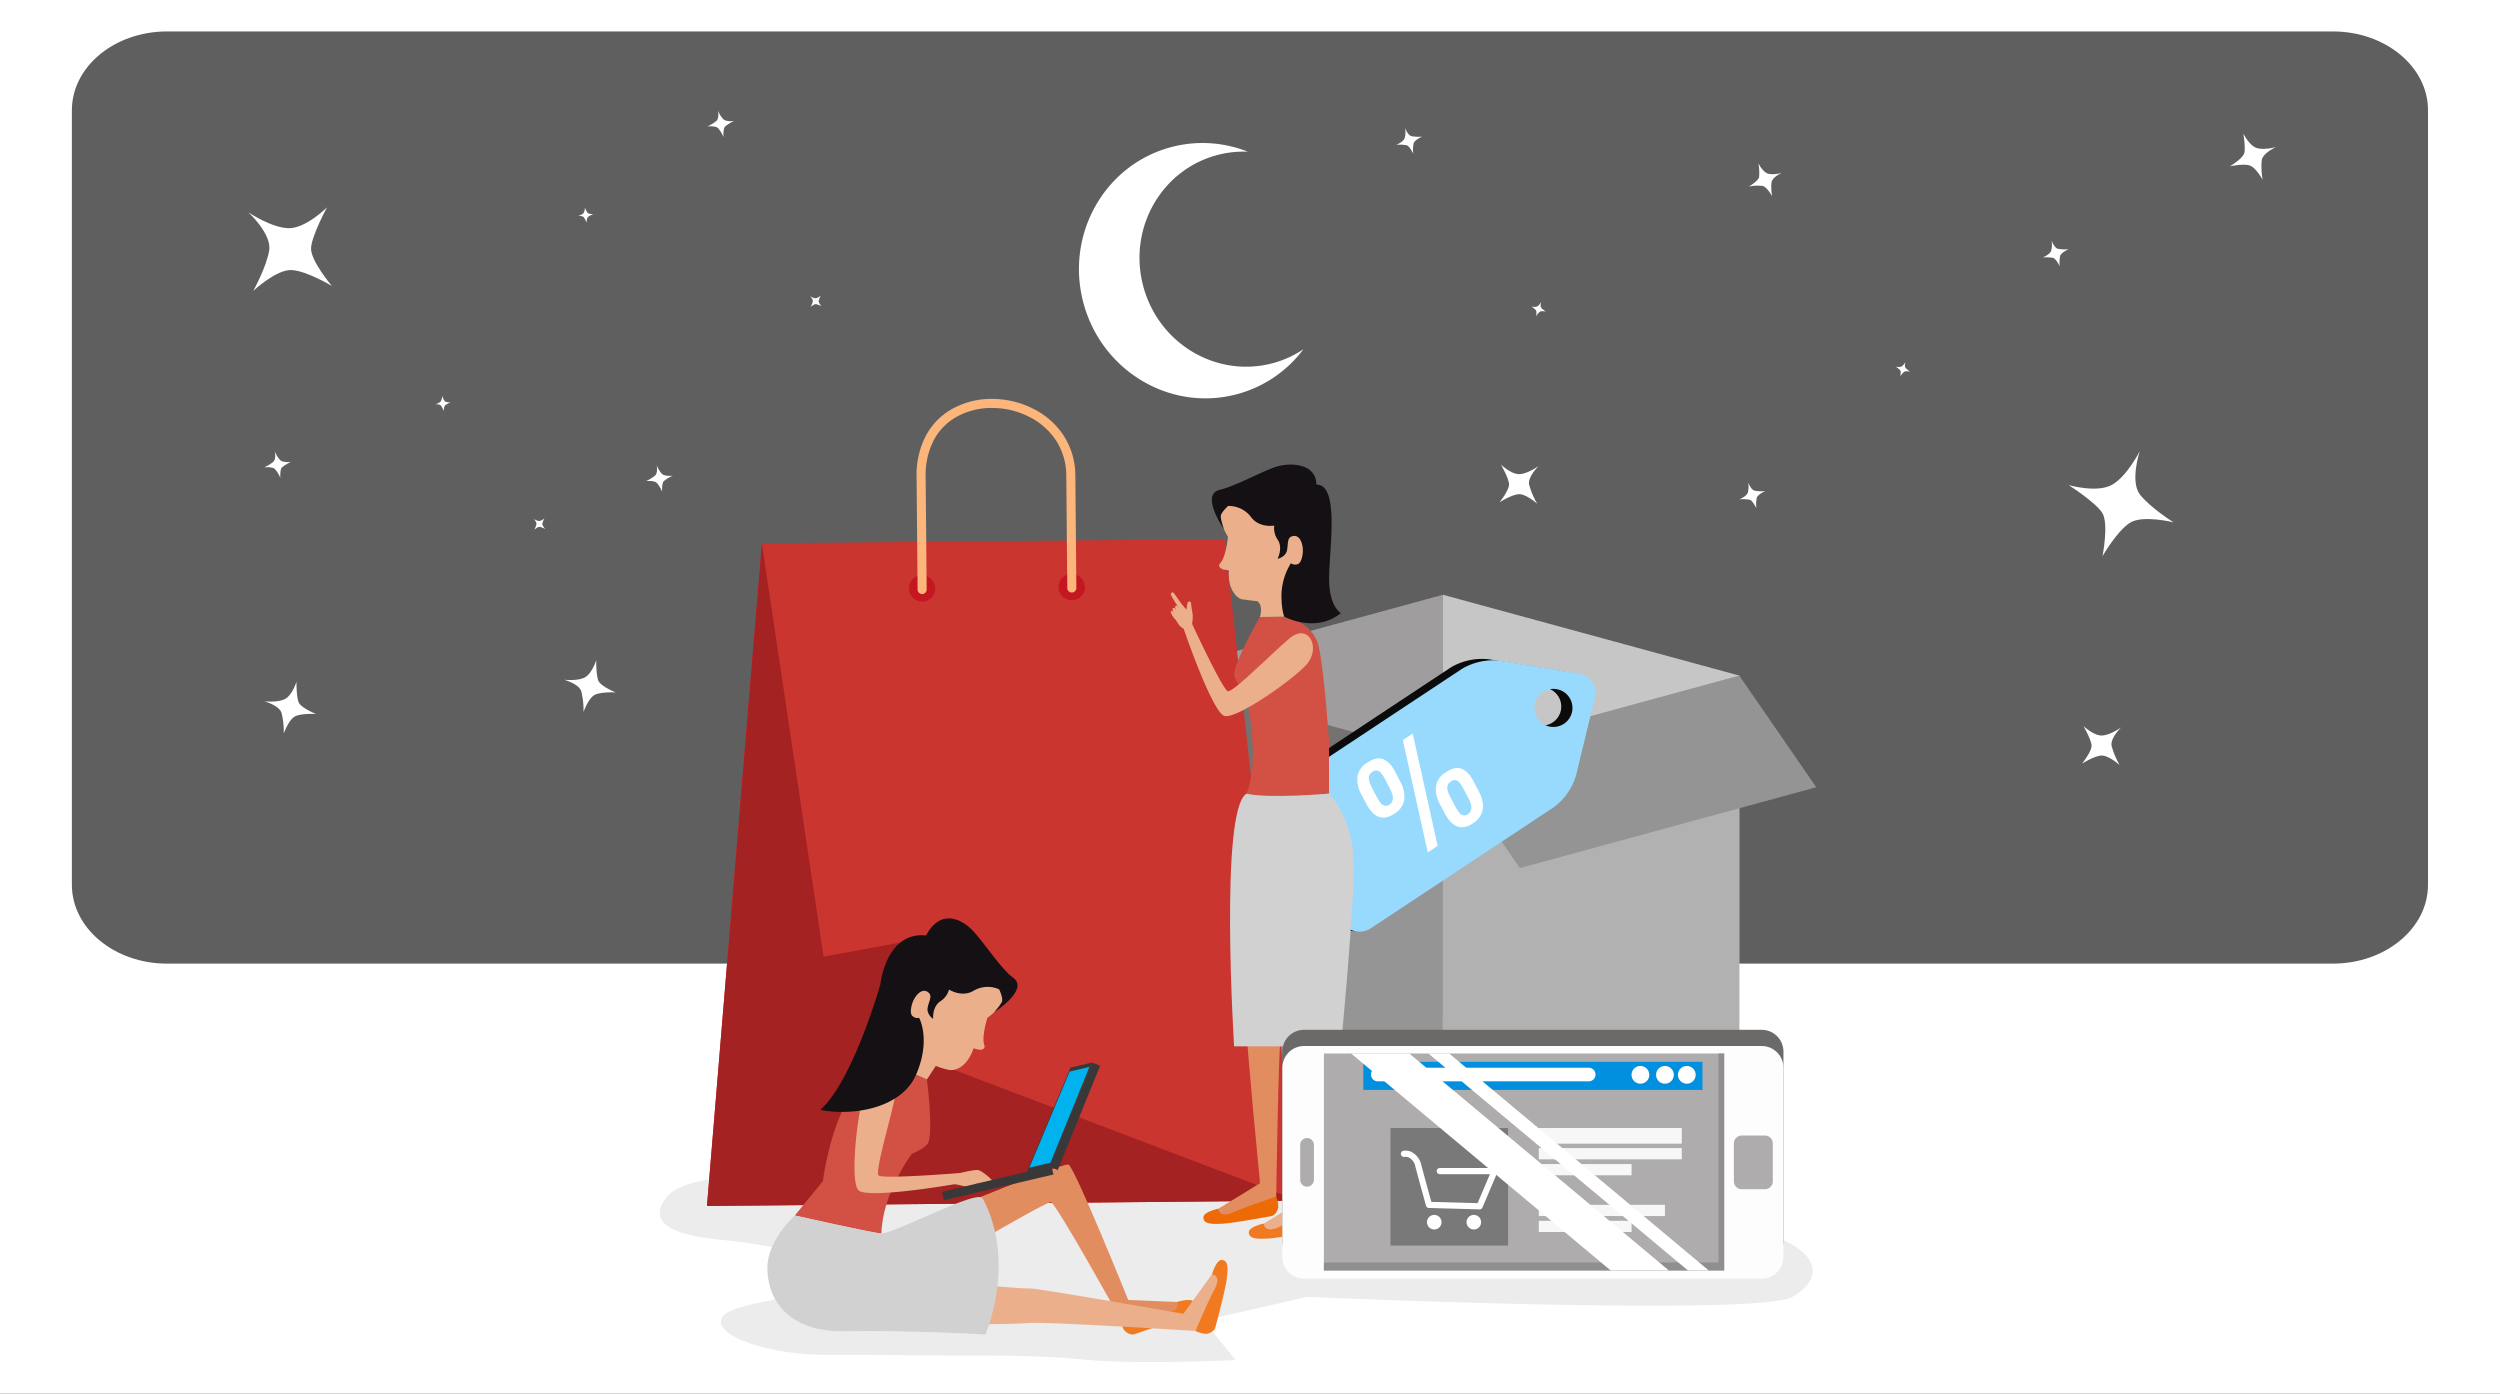 <?xml version="1.0" encoding="UTF-8"?>
<svg xmlns="http://www.w3.org/2000/svg" xmlns:xlink="http://www.w3.org/1999/xlink" width="800" height="446" viewBox="0 0 800 446">
  <rect x="0" y="0" width="800" height="446" fill="#333333" stroke="none"/>
  <defs>
    <clipPath id="a">
      <rect width="101.693" height="69.43" fill="none"></rect>
    </clipPath>
    <clipPath id="b">
      <rect width="89.72" height="69.43" fill="none"></rect>
    </clipPath>
    <clipPath id="d">
      <rect width="800" height="446"></rect>
    </clipPath>
  </defs>
  <g id="c" clip-path="url(#d)">
    <rect width="800" height="446" fill="#fff"></rect>
    <g transform="translate(81.189 10.061)">
      <g transform="translate(-58.189)">
        <path d="M723.506,298.3H30.457C13.635,298.3,0,287.009,0,273.083V25.215C0,11.29,13.635,0,30.457,0H723.506c16.822,0,30.457,11.29,30.457,25.215V273.083c0,13.925-13.635,25.215-30.457,25.215" fill="#5f5f5f"></path>
        <path d="M144.406,324.482c-7.932-.268-28.821.4-33.985,7-9.972,12.753,17.027,13.368,22.638,14.212,9.042,1.362,23.505,2.741,29.541,10.644,5.365,7.022-30.955,7.612-34.388,13.584-3.271,5.69,14.492,12.337,35.169,12.052,10.754-.148,25.055.189,35.67.189,15.117,0,30.636-.151,45.538,1.35,15.731,1.585,47.983.13,47.983.13l-10.347-12.665,33.174-7.57s144.705,6.379,155.381-.03c13.7-8.224,2.95-17.178-8.33-19.964-6.728-1.662-14.417-.438-21.444-.717-14.233-.566-28.932-1.574-42.956-4.722-36.9-8.282-68.2-34.2-106.407-36.431-13.321-.779-26.728-1.93-40.245-1.346-14.969.645-28.335,6.474-42.481,9.863Z" transform="translate(79.863 41.539)" fill="#8d8b8b" opacity="0.166"></path>
        <path d="M339.923,158.341l-94.838,25.864V319.686l94.838-25.864Z" transform="translate(98.809 21.921)" fill="#9f9d9d"></path>
        <path d="M328.39,158.341l94.836,25.864V319.686L328.39,293.821Z" transform="translate(110.342 21.921)" fill="#c6c6c6"></path>
        <path d="M339.923,342.412l-94.838-25.864V181.066l94.838,25.865Z" transform="translate(98.809 25.068)" fill="#959595"></path>
        <path d="M328.39,342.412l94.836-25.864V181.066L328.39,206.931Z" transform="translate(110.342 25.068)" fill="#b1b1b1"></path>
        <path d="M313.417,238.338,218.58,212.473l30.174-31.407,94.838,25.865Z" transform="translate(95.14 25.068)" fill="#737271"></path>
        <path d="M353.023,242.651l94.838-25.865-24.636-35.719-94.836,25.864Z" transform="translate(110.342 25.068)" fill="#959494"></path>
        <path d="M354.564,174.118l-25.366-4.2a19.645,19.645,0,0,0-12.136,2.589l-58.5,38.706a6.684,6.684,0,0,0-1.881,9.237l21.965,33.2c2.023,3.057,7.891,3.306,7.891,3.306l59.845-40.13a19.649,19.649,0,0,0,7.129-10.157l6.058-24.987a6.112,6.112,0,0,0-5.006-7.565m-4.918,16a6.092,6.092,0,1,1,1.719-8.442,6.092,6.092,0,0,1-1.719,8.442" transform="translate(124.225 30.99)" fill="#0b0b0b"></path>
        <path d="M357.712,174.511l-25.366-4.2a19.648,19.648,0,0,0-12.134,2.589l-58.5,38.706a6.686,6.686,0,0,0-1.882,9.237l21.965,33.2a6.686,6.686,0,0,0,9.237,1.88l58.5-38.706a19.645,19.645,0,0,0,7.13-10.153l6.057-24.99a6.111,6.111,0,0,0-5.007-7.565m-4.916,16a6.093,6.093,0,1,1,1.719-8.443,6.092,6.092,0,0,1-1.719,8.443" transform="translate(124.661 31.045)" fill="#97dafd"></path>
        <path d="M295.1,216.459q-4.811,3.183-8.189-1.922a14.645,14.645,0,0,1-.849-1.471l-1.333-2.54a10.072,10.072,0,0,1-1.413-6,6.554,6.554,0,0,1,3.232-4.483q2.864-1.894,5.024-1.067a6.858,6.858,0,0,1,3.087,2.794q.422.639.82,1.39l1.464,2.85a9.945,9.945,0,0,1,1.367,5.964,6.551,6.551,0,0,1-3.21,4.481m-1.531-2.954a2.254,2.254,0,0,0,1.028-1.462,3.553,3.553,0,0,0-.091-1.787,12.084,12.084,0,0,0-.879-2.022l-1.487-2.885q-.383-.69-.758-1.258c-.134-.178-.257-.351-.372-.524a2.236,2.236,0,0,0-1.294-.928,2.05,2.05,0,0,0-1.611.4,2.667,2.667,0,0,0-.943.995,2.13,2.13,0,0,0-.195,1.258,5.886,5.886,0,0,0,.331,1.343,13.56,13.56,0,0,0,.69,1.513l1.488,2.885q.381.692.758,1.259c.122.183.244.369.364.552a2.489,2.489,0,0,0,1.351.99,1.914,1.914,0,0,0,1.619-.327m12.254,15.3-7.962-35.945,3.156-2.088,7.979,35.933Zm14.406-9.259q-4.812,3.183-8.224-1.973-.42-.64-.832-1.409l-1.327-2.568a10.014,10.014,0,0,1-1.4-6,6.59,6.59,0,0,1,3.241-4.488q2.862-1.894,5.017-1.038a6.9,6.9,0,0,1,3.042,2.723,14.834,14.834,0,0,1,.838,1.455l1.494,2.855q3.588,6.851-1.844,10.445m-1.544-2.971a2.251,2.251,0,0,0,1.028-1.462,3.541,3.541,0,0,0-.091-1.787,12.119,12.119,0,0,0-.878-2.022l-1.506-2.873q-.4-.751-.787-1.339-.159-.243-.324-.454a2.26,2.26,0,0,0-1.288-.934,2.014,2.014,0,0,0-1.6.39,2.649,2.649,0,0,0-.94.995,2.176,2.176,0,0,0-.207,1.264,5.752,5.752,0,0,0,.322,1.348,14.212,14.212,0,0,0,.693,1.515l1.486,2.884c.242.417.483.8.718,1.16.145.22.286.431.422.639a2.527,2.527,0,0,0,1.342,1,1.881,1.881,0,0,0,1.61-.321" transform="translate(128.056 33.898)" fill="#fff"></path>
        <path d="M439.851,81.887s2.1-10.506-.1-13.91-10.729-8.848-10.729-8.848,9.11,2.617,13.9-.1S451.772,48.3,451.772,48.3s-3.226,9.7.1,13.91,10.733,8.849,10.733,8.849-9.778-2.451-13.914.1-8.841,10.733-8.841,10.733" transform="translate(209.945 86.037)" fill="#fff"></path>
        <path d="M349.8,132.3s3.222-3.989,3.04-5.921-2.584-6.137-2.584-6.137,3.284,3.132,5.92,3.046,6.138-2.588,6.138-2.588-3.522,3.4-3.05,5.922a25.423,25.423,0,0,0,2.592,6.134s-3.608-3.209-5.926-3.046-6.13,2.59-6.13,2.59" transform="translate(107.049 18.375)" fill="#fff"></path>
        <path d="M320.723,35.381s-1.141-2.361-2.071-2.7a12.391,12.391,0,0,0-3.4-.139s2.159-.834,2.694-2.072a7.515,7.515,0,0,0,.146-3.4s.8,2.369,2.071,2.7a12.852,12.852,0,0,0,3.4.141s-2.27.967-2.7,2.077a9.5,9.5,0,0,0-.14,3.4" transform="translate(108.523 3.747)" fill="#fff"></path>
        <path d="M299.12,78.705s.3-1.466-.016-1.94a6.981,6.981,0,0,0-1.5-1.235,3.213,3.213,0,0,0,1.944-.015,4.285,4.285,0,0,0,1.234-1.5s-.453,1.355.014,1.942a7.384,7.384,0,0,0,1.5,1.234s-1.364-.343-1.943.013a5.468,5.468,0,0,0-1.234,1.5" transform="translate(169.411 12.477)" fill="#fff"></path>
        <path d="M432.778,154.832s3.224-3.987,3.048-5.92-2.592-6.136-2.592-6.136,3.287,3.134,5.92,3.046,6.138-2.589,6.138-2.589-3.527,3.4-3.042,5.922a24.971,24.971,0,0,0,2.587,6.134s-3.6-3.209-5.92-3.045-6.138,2.588-6.138,2.588" transform="translate(210.466 79.48)" fill="#fff"></path>
        <path d="M493.145,81.263s-1.138-2.361-2.073-2.7a12.355,12.355,0,0,0-3.4-.141s2.168-.836,2.7-2.074a7.556,7.556,0,0,0,.142-3.4s.8,2.371,2.063,2.7a12.959,12.959,0,0,0,3.408.142s-2.272.964-2.7,2.072a9.6,9.6,0,0,0-.14,3.4" transform="translate(142.98 -6.091)" fill="#fff"></path>
        <path d="M392.093,113.613s-1.142-2.358-2.071-2.7a12.452,12.452,0,0,0-3.406-.141s2.172-.837,2.7-2.073a7.437,7.437,0,0,0,.143-3.4s.8,2.367,2.078,2.7a12.85,12.85,0,0,0,3.4.141s-2.275.967-2.7,2.073a9.559,9.559,0,0,0-.14,3.4" transform="translate(146.952 38.958)" fill="#fff"></path>
        <path d="M457.145,97.553s.29-1.466-.015-1.946a7.175,7.175,0,0,0-1.5-1.234,3.2,3.2,0,0,0,1.943-.014,4.317,4.317,0,0,0,1.233-1.5s-.453,1.354.011,1.941a7.4,7.4,0,0,0,1.5,1.236s-1.359-.343-1.942.015a5.449,5.449,0,0,0-1.228,1.5" transform="translate(127.958 12.856)" fill="#fff"></path>
        <path d="M384.251,45.124s2.935-1.752,3.28-3.011a15.952,15.952,0,0,0-.217-4.445s1.353,2.724,3.019,3.275c1.69.554,4.45-.212,4.45-.212s-3,1.327-3.272,3.014A16.884,16.884,0,0,0,391.7,48.2s-1.517-2.849-3-3.288a12.559,12.559,0,0,0-4.45.209" transform="translate(152.372 4.54)" fill="#fff"></path>
        <path d="M431.189,36.781s4.125-2.466,4.6-4.231-.3-6.253-.3-6.253,1.89,3.828,4.235,4.609,6.25-.294,6.25-.294-4.206,1.861-4.6,4.228a24.844,24.844,0,0,0,.286,6.257s-2.136-4-4.231-4.606-6.239.29-6.239.29" transform="translate(259.375 6.379)" fill="#fff"></path>
        <path d="M118.262,94.729s-6.933-8.161-6.661-12.209,5.09-12.945,5.09-12.945-6.7,6.713-12.214,6.663-12.943-5.089-12.943-5.089,7.527,6.916,6.666,12.209S93.106,96.3,93.106,96.3s7.36-6.886,12.215-6.666,12.941,5.09,12.941,5.09" transform="translate(-35.06 -13.277)" fill="#fff"></path>
        <path d="M145.864,113.731s-4.76-1.924-5.537-3.7-.714-6.62-.714-6.62-1.351,4.333-3.7,5.536-6.619.713-6.619.713,4.731,1.261,5.537,3.7a25.4,25.4,0,0,1,.714,6.619s1.589-4.555,3.7-5.534,6.625-.714,6.625-.714" transform="translate(28.181 97.793)" fill="#fff"></path>
        <path d="M126.784,30.732s-.148-2.615.5-3.365a12.384,12.384,0,0,1,2.905-1.775s-2.293.323-3.366-.5a7.524,7.524,0,0,1-1.77-2.906s.447,2.461-.507,3.366a12.818,12.818,0,0,1-2.9,1.774s2.451-.257,3.368.5a9.582,9.582,0,0,1,1.769,2.9" transform="translate(81.72 3.071)" fill="#fff"></path>
        <path d="M154.19,77.7s-.971-1.135-.936-1.7a7.029,7.029,0,0,1,.716-1.806,3.2,3.2,0,0,1-1.705.929,4.3,4.3,0,0,1-1.809-.713s1.051.969.935,1.707a7.585,7.585,0,0,1-.716,1.808s1.029-.962,1.708-.93a5.425,5.425,0,0,1,1.808.708" transform="translate(85.708 10.271)" fill="#fff"></path>
        <path d="M56.848,159.933s-4.754-1.922-5.534-3.7-.719-6.621-.719-6.621-1.343,4.335-3.7,5.537-6.617.716-6.617.716,4.734,1.263,5.534,3.7a25.05,25.05,0,0,1,.717,6.621s1.592-4.556,3.7-5.537,6.619-.716,6.619-.716" transform="translate(21.276 58.484)" fill="#fff"></path>
        <path d="M30.242,122.83s-.148-2.616.5-3.363a12.643,12.643,0,0,1,2.908-1.776s-2.294.32-3.363-.5a7.539,7.539,0,0,1-1.774-2.905s.444,2.461-.5,3.365a12.9,12.9,0,0,1-2.908,1.774s2.457-.258,3.366.507a9.448,9.448,0,0,1,1.778,2.9" transform="translate(36.457 20.057)" fill="#fff"></path>
        <path d="M109.546,130.423s-.15-2.615.5-3.364a12.359,12.359,0,0,1,2.905-1.776s-2.3.323-3.366-.5a7.491,7.491,0,0,1-1.771-2.9s.445,2.458-.507,3.358a12.83,12.83,0,0,1-2.908,1.776s2.462-.252,3.369.507a9.514,9.514,0,0,1,1.777,2.9" transform="translate(79.332 16.874)" fill="#fff"></path>
        <path d="M81.788,136.8s-.968-1.141-.935-1.707a6.951,6.951,0,0,1,.713-1.8,3.2,3.2,0,0,1-1.7.932,4.345,4.345,0,0,1-1.811-.714s1.053.962.929,1.705a7.217,7.217,0,0,1-.712,1.8s1.033-.957,1.71-.928a5.432,5.432,0,0,1,1.807.713" transform="translate(69.685 22.452)" fill="#fff"></path>
        <path d="M90.216,51.647s-1.5-.047-1.89-.458a7.247,7.247,0,0,1-.863-1.737,3.22,3.22,0,0,1-.449,1.889,4.313,4.313,0,0,1-1.743.86s1.421-.13,1.889.457a7.5,7.5,0,0,1,.861,1.741s-.02-1.408.457-1.889a5.41,5.41,0,0,1,1.738-.862" transform="translate(76.684 6.846)" fill="#fff"></path>
        <path d="M62.366,105.168s-1.491-.046-1.884-.451a7.109,7.109,0,0,1-.861-1.742,3.207,3.207,0,0,1-.454,1.885,4.222,4.222,0,0,1-1.744.863s1.425-.131,1.89.453a7.327,7.327,0,0,1,.858,1.741s-.018-1.407.462-1.884a5.347,5.347,0,0,1,1.733-.865" transform="translate(58.829 13.594)" fill="#fff"></path>
        <path d="M310.69,354.382,121.528,356.1l17.566-212.064,148.085-1.34Z" transform="translate(81.704 19.755)" fill="#cb3530"></path>
        <path d="M310.69,354.219l-189.163,1.713,17.566-212.064,19.754,132.262,41.473-7.611-22.8,35.081Z" transform="translate(81.704 19.918)" fill="#a52222"></path>
        <path d="M186.728,157.389a4.228,4.228,0,1,1-4.251-4.569,4.424,4.424,0,0,1,4.251,4.569" transform="translate(89.564 21.157)" fill="#c41721"></path>
        <path d="M228.8,157.009a4.228,4.228,0,1,1-4.252-4.569,4.422,4.422,0,0,1,4.252,4.569" transform="translate(95.389 21.104)" fill="#c41721"></path>
        <path d="M182.047,165.559a1.451,1.451,0,0,1-1.451-1.438s-.2-22.168-.326-35.986a27.145,27.145,0,0,1,3.017-13.324,21.258,21.258,0,0,1,8.011-8.291,25.823,25.823,0,0,1,13.623-3.4,29.148,29.148,0,0,1,13.77,3.718,24.782,24.782,0,0,1,8.8,8.257,23.617,23.617,0,0,1,3.583,12.581c.093,10.364.326,35.986.326,35.986a1.451,1.451,0,0,1-2.9.026s-.232-25.622-.326-35.986a20.758,20.758,0,0,0-3.136-11.06,21.873,21.873,0,0,0-7.77-7.279,26.237,26.237,0,0,0-12.4-3.343,22.929,22.929,0,0,0-12.1,3,18.4,18.4,0,0,0-6.933,7.173,24.293,24.293,0,0,0-2.666,11.915c.125,13.818.326,35.986.326,35.986a1.451,1.451,0,0,1-1.438,1.464Z" transform="translate(90.037 14.476)" fill="#fcb57b"></path>
        <path d="M170.3,342.177s58.285-24.6,60.323-23.659,19.114,43.327,19.114,43.327l15.618.626s4.752.655.287,3.835-18.331,1.831-18.331,1.831-20.6-37.178-22.328-37.6-55.779,31.7-55.779,31.7Z" transform="translate(88.303 44.093)" fill="#e18d60"></path>
        <path d="M146.216,338.51s23.5,5.328,27.731,5.8c.158-12.693,9.681-25.54,9.681-25.54s4.854-1.881,5.421-3.878c1.414-4.972-.567-19.935-.567-19.935l-7.144-3.127s-11.674-1.107-17.941,9.391-8.2,26.281-8.2,26.281Z" transform="translate(85.121 40.397)" fill="#d35044"></path>
        <path d="M176.04,299.9c-1.594,7.888-6.581,24.252-5.326,25.472s26.049-.792,26.049-.792,4.579-1.109,5.755-.952,5.405,3.526,4.935,4.386c-.213.387-5.562,0-5.562,0s-1.66,1.474-2.585,1.176a22.552,22.552,0,0,0-4.31-1.019s-28.261,4.9-30.818,1.858-.49-23.2,1.755-30.4,11.7-7.618,10.107.27" transform="translate(87.445 40.718)" fill="#ebaf8b"></path>
        <path d="M238.875,366.133c.767.981,2.284,1.773,3.4,1.381s11.58-3.906,14.883-5.541,5.107-2.839,4.3-4.574-5.608-.2-5.608-.2,1.519,2.84-3.535,3.337-14.509,2.329-14.509,2.329a8.767,8.767,0,0,0,1.066,3.267" transform="translate(97.802 49.365)" fill="#f1791f"></path>
        <path d="M171.068,350.115s43.481,4.129,47.11,3.916c2.238-.131,49,8.092,49,8.092l9.169-12.657s3.179-3.594,3.354,1.885-8.629,16.276-8.629,16.276-48.68-3.065-53.063-2.555c-5.263.612-47.381.556-47.381.556Z" transform="translate(88.501 48.221)" fill="#ebaf8b"></path>
        <path d="M262.172,368.965c1.241-.093,2.739-.919,3.032-2.064s3.16-11.806,3.628-15.461.465-5.825-1.423-6.119-3.273,4.559-3.273,4.559,3.206.31.82,4.793-6.1,13.369-6.1,13.369a8.781,8.781,0,0,0,3.313.923" transform="translate(100.716 47.806)" fill="#f1791f"></path>
        <path d="M208.278,371.62s-24.541-1.463-45.431-1.045c-14.088.283-24.334-6.964-24.334-20.42,0-8.662,8.769-16.609,8.769-16.609s20.682,4.648,27.731,5.8c6.582-1.1,30.187-14.036,32.386-11.32,10.972,20.682.878,43.6.878,43.6" transform="translate(84.055 45.361)" fill="#d2d1d1"></path>
        <path d="M184.339,299.554l-7.213-3.157,2.779-6.348-1.561-6.559-2.194-5.876,2.807-6.726,5.531-2.375,2.622-9.934,19.837,8.2s2.62,5.319,1.4,8.015-4.648,5.046-4.648,5.046-1.962,6.083-.982,8.747c.482,1.31-1.143,1.586-1.724,1.45l-1.733-.408a14.811,14.811,0,0,1-1.843,3.719c-1.521,2.2-4.053,3.694-6.462,3.077a26.023,26.023,0,0,1-3.759-1.209Z" transform="translate(89.266 35.799)" fill="#ebaf8b"></path>
        <path d="M201.126,252.225c-3.6-3.134-9.558-5.484-13.911,2.543-12.883-1.29-14.614,15.668-14.614,15.668s-8.761,30.867-19.219,40.134c9.582,1.976,25.787-.067,30.646-11.248s.975-18.2.975-18.2a2.284,2.284,0,0,1-2.138-.581c-.988-.8-.38-3.907.669-5.64,1.469-2.429,3.21-2.977,4.489-1.845,1.228,1.093.245,2.4-.258,4.664s1.722,3.761,1.722,3.761-.348-3.774,2.2-5.575a6.616,6.616,0,0,0,2.893-3.826s4.034,2.643,7.834.392a8.931,8.931,0,0,1,8.2-.465s1.4,2.927.886,4.069a19.065,19.065,0,0,1-2.522,3.28s11.411-7.233,6.092-11.087c-4.227-3.064-10.339-12.911-13.944-16.045" transform="translate(86.114 34.516)" fill="#141013"></path>
        <rect width="35.992" height="2.791" transform="matrix(0.973, -0.229, 0.229, 0.973, 278.449, 371.301)" fill="#383839"></rect>
        <rect width="35.993" height="2.789" transform="translate(312.901 363.284) rotate(-67.882)" fill="#383839"></rect>
        <path d="M225.423,291.435,211.4,324.889l7.352-1.728,13.551-33.345Z" transform="translate(94.146 40.123)" fill="#383839"></path>
        <path d="M225.031,292.543l-12.889,30.766,6.759-1.588,12.463-30.669Z" transform="translate(94.249 40.294)" fill="#00b2ed"></path>
        <path d="M255.172,163.394c.568.969-.149,1.778-.794.821a14.123,14.123,0,0,1-1.161-1.942c-.364-.789.408-1.225.868-.562s.8,1.193,1.087,1.684" transform="translate(99.922 22.343)" fill="#ebaf8b"></path>
        <path d="M254.489,164.11c.592,1.006-.12,1.827-.787.829a14.38,14.38,0,0,1-1.21-2.016c-.383-.816.389-1.249.866-.562s.829,1.242,1.13,1.75" transform="translate(99.821 22.431)" fill="#ebaf8b"></path>
        <path d="M253.529,164.445c.447.76-.13,1.4-.636.651a10.35,10.35,0,0,1-.906-1.522c-.285-.619.329-.968.689-.449s.63.936.854,1.319" transform="translate(99.755 22.549)" fill="#ebaf8b"></path>
        <path d="M300.066,221.131s-20.6,2.779-26.393,0c4.768-11.764-.464-32.684-.464-32.684s-3.749-3.61-3.5-5.672c.62-5.132,8.238-18.164,8.238-18.164l7.8-.118s9.187,1.442,11.016,9.525,3.3,30.254,3.3,30.254Z" transform="translate(102.217 22.773)" fill="#d35044"></path>
        <path d="M289.88,172.032c-6.157,5.186-18.122,17.41-19.792,16.894s-11.431-21.554-11.431-21.554a12.64,12.64,0,0,0,.21-2.926c-.151-.918-.408-2.42-.523-3.578-.1-1-1.086-.747-1.2.08l-.262,1.88-1.4-1.53-3.268,3.173s1.472,1.951,2.147,3.07a4.726,4.726,0,0,0,1.618,1.424s9.257,27.15,13.158,27.931,20.59-10.7,25.829-16.126,1.067-13.92-5.088-8.738" transform="translate(99.797 22.181)" fill="#ebaf8b"></path>
        <path d="M274.2,238.759s.763,43.671.272,47.269c-.3,2.223,4.289,49.48,4.289,49.48l-13.327,8.169s-3.83,2.889,1.618,3.485,16.895-7.345,16.895-7.345.7-48.771,1.547-53.1c1.017-5.2,4.209-47.2,4.209-47.2Z" transform="translate(101.446 33.055)" fill="#e18d60"></path>
        <path d="M285.04,330.9c-.19,1.23-1.127,2.661-2.292,2.863s-12.013,2.242-15.7,2.424-5.841.015-5.993-1.889,4.8-2.911,4.8-2.911.06,3.22,4.715,1.185,13.8-5.046,13.8-5.046a8.766,8.766,0,0,1,.665,3.373" transform="translate(101.02 45.344)" fill="#ed6a06"></path>
        <path d="M286.972,242.93s.763,43.671.271,47.269c-.3,2.223,4.287,49.48,4.287,49.48L278.2,347.849s-3.829,2.889,1.619,3.485,16.895-7.346,16.895-7.346.7-48.771,1.547-53.1c1.014-5.2,4.208-47.2,4.208-47.2Z" transform="translate(103.214 33.632)" fill="#ebaf8b"></path>
        <path d="M297.808,335.072c-.19,1.23-1.127,2.659-2.293,2.863s-12.012,2.242-15.693,2.424-5.844.015-5.992-1.889,4.8-2.911,4.8-2.911.06,3.22,4.715,1.185,13.8-5.046,13.8-5.046a8.789,8.789,0,0,1,.665,3.373" transform="translate(102.788 45.922)" fill="#f1791f"></path>
        <path d="M269.856,295.108h34.169s4.454-45.625,4.069-59.076c-.418-14.623-7.87-21.79-7.87-21.79s-19.446,1.669-26.393,0c-8.753,5.23-3.975,80.866-3.975,80.866" transform="translate(102.059 29.66)" fill="#d2d1d1"></path>
        <path d="M278.528,169.336l7.871-.118,1.338-6.645,2.533-5.729,4.3-4.569.014-7.286-4.18-4.331,1.428-10.175-21.466-.116s-4.475,3.891-4.392,6.849,2.334,6.452,2.334,6.452-.545,6.367-2.479,8.446c-.951,1.021.441,1.9,1.027,2l1.757.3a14.729,14.729,0,0,0,.261,4.142c.549,2.621,2.519,4.973,4.073,5.135s3.653.534,4.627.544c2.228,1.263.959,5.1.959,5.1" transform="translate(101.636 18.048)" fill="#ebaf8b"></path>
        <path d="M283.842,122.5c4.536-1.495,12.953-1.273,13.052,5.651,7.526-.115,4.069,20.871,4.069,30.078,0,9.087,3.769,11.046,3.769,11.046-8.148,6.6-18.122,1.129-18.122,1.129s-1.072-2.608-.863-7.761a20.3,20.3,0,0,1,2.988-9.335,2.28,2.28,0,0,0,2.195.293c1.223-.357,1.863-3.456,1.565-5.459-.414-2.809-1.808-3.988-3.424-3.439-1.556.531-1.157,2.121-1.568,4.4s-3.044,2.8-3.044,2.8,1.783-3.344.129-5.994a6.6,6.6,0,0,1-1.185-4.645s-4.743.875-7.375-2.671a8.937,8.937,0,0,0-7.383-3.6s-2.426,2.156-2.391,3.41a19.031,19.031,0,0,0,1.054,4s-7.722-11.084-1.325-12.58c5.083-1.19,13.322-5.829,17.858-7.322" transform="translate(101.352 16.856)" fill="#141013"></path>
        <path d="M255.936,162.232l-1.31.685s-2.319-3.57-2.648-4.331.523-1.252.963-.625l3,4.27" transform="translate(99.753 21.829)" fill="#ebaf8b"></path>
        <path d="M6.958,0H153.4a6.958,6.958,0,0,1,6.958,6.958V67.5a6.957,6.957,0,0,1-6.957,6.957H6.957A6.957,6.957,0,0,1,0,67.5V6.958A6.958,6.958,0,0,1,6.958,0Z" transform="translate(387.345 319.48)" fill="#6b6a69"></path>
        <path d="M6.958,0H153.4a6.957,6.957,0,0,1,6.957,6.957V67.5a6.957,6.957,0,0,1-6.957,6.957H6.957A6.957,6.957,0,0,1,0,67.5V6.958A6.958,6.958,0,0,1,6.958,0Z" transform="translate(387.345 324.666)" fill="#fdfdfd"></path>
        <path d="M290.473,311.049a2.194,2.194,0,0,1,2.194,2.195v11.174a2.194,2.194,0,0,1-4.389,0V313.244a2.194,2.194,0,0,1,2.195-2.195" transform="translate(104.789 43.063)" fill="#aeacad"></path>
        <rect width="128.089" height="69.43" transform="translate(400.647 327.06)" fill="#aeacad"></rect>
        <path d="M421.229,354.159H294.937v2.558H423.025v-69.43h-1.8Z" transform="translate(105.711 39.773)" fill="#908e8f"></path>
        <path d="M2.545,0H9.911a2.544,2.544,0,0,1,2.544,2.544v12.1a2.543,2.543,0,0,1-2.543,2.543H2.543A2.543,2.543,0,0,1,0,14.643V2.545A2.545,2.545,0,0,1,2.545,0Z" transform="translate(531.843 353.299)" fill="#aeacad"></path>
        <rect width="108.526" height="8.98" transform="translate(413.262 329.729)" fill="#0090df"></rect>
        <path d="M387.088,293.629a2.836,2.836,0,1,1-2.835-2.837,2.835,2.835,0,0,1,2.835,2.837" transform="translate(117.683 40.258)" fill="#fff"></path>
        <path d="M393.98,293.629a2.836,2.836,0,1,1-2.837-2.837,2.836,2.836,0,0,1,2.837,2.837" transform="translate(118.638 40.258)" fill="#fff"></path>
        <path d="M400.126,293.629a2.836,2.836,0,1,1-2.836-2.837,2.836,2.836,0,0,1,2.836,2.837" transform="translate(119.488 40.258)" fill="#fff"></path>
        <path d="M380.021,293.465a2.173,2.173,0,0,1-2.173,2.174h-67.5a2.174,2.174,0,1,1,0-4.349h67.5a2.174,2.174,0,0,1,2.173,2.174" transform="translate(107.544 40.327)" fill="#fff"></path>
        <rect width="37.624" height="37.624" transform="translate(421.958 350.904)" fill="#797979"></rect>
        <rect width="45.754" height="5.01" transform="translate(469.415 350.904)" fill="#f7f7f7"></rect>
        <rect width="45.754" height="3.593" transform="translate(469.415 357.331)" fill="#f7f7f7"></rect>
        <rect width="29.684" height="3.592" transform="translate(469.415 362.437)" fill="#f7f7f7"></rect>
        <rect width="40.366" height="3.593" transform="translate(469.415 375.482)" fill="#f7f7f7"></rect>
        <rect width="29.684" height="3.593" transform="translate(469.415 380.588)" fill="#f7f7f7"></rect>
        <path d="M328.569,334.984a2.329,2.329,0,1,1-2.329-2.33,2.329,2.329,0,0,1,2.329,2.33" transform="translate(109.722 46.054)" fill="#fff"></path>
        <path d="M339.694,334.984a2.329,2.329,0,1,1-2.33-2.33,2.329,2.329,0,0,1,2.33,2.33" transform="translate(111.262 46.054)" fill="#fff"></path>
        <path d="M341.651,333.27h-.028l-16.2-.454a.985.985,0,0,1-.922-.721c-.022-.078-2.166-7.8-3.394-12.426a4.109,4.109,0,0,0-2.182-3.046,2.527,2.527,0,0,0-1.264-.161.985.985,0,0,1-.431-1.923,4.39,4.39,0,0,1,2.42.251,6.14,6.14,0,0,1,3.362,4.373c1.008,3.794,2.637,9.691,3.194,11.7l14.8.415L344.951,322H328.874a.986.986,0,0,1,0-1.971h17.567a.985.985,0,0,1,.907,1.371l-4.791,11.268A.986.986,0,0,1,341.651,333.27Z" transform="translate(108.827 43.673)" fill="#fff"></path>
        <g transform="translate(409.347 327.061)" style="mix-blend-mode:soft-light;isolation:isolate">
          <g clip-path="url(#a)">
            <path d="M404.271,356.718H385.65l-83.071-69.43H321.2Z" transform="translate(-302.578 -287.288)" fill="#fff"></path>
          </g>
        </g>
        <g transform="translate(434.077 327.061)" style="mix-blend-mode:soft-light;isolation:isolate">
          <g clip-path="url(#b)">
            <path d="M414.021,356.718h-6.65L324.3,287.287h6.652Z" transform="translate(-324.301 -287.288)" fill="#fff"></path>
          </g>
        </g>
        <path d="M268.228,105.657c-18.578,0-33.638-15.429-33.638-34.46s15.061-34.462,33.638-34.462a32.907,32.907,0,0,1,9.82,1.5,39.108,39.108,0,0,0-23.4-7.769c-22.052,0-39.93,18.314-39.93,40.907s17.878,40.907,39.93,40.907a39.14,39.14,0,0,0,24.215-8.387,32.869,32.869,0,0,1-10.634,1.768" transform="matrix(0.966, -0.259, 0.259, 0.966, 97.799, 73.564)" fill="#fff"></path>
        <rect width="624.205" height="425.789" transform="translate(64.879)" fill="none"></rect>
      </g>
      <rect width="624.205" height="425.789" transform="translate(6.689)" fill="none"></rect>
    </g>
  </g>
</svg>
